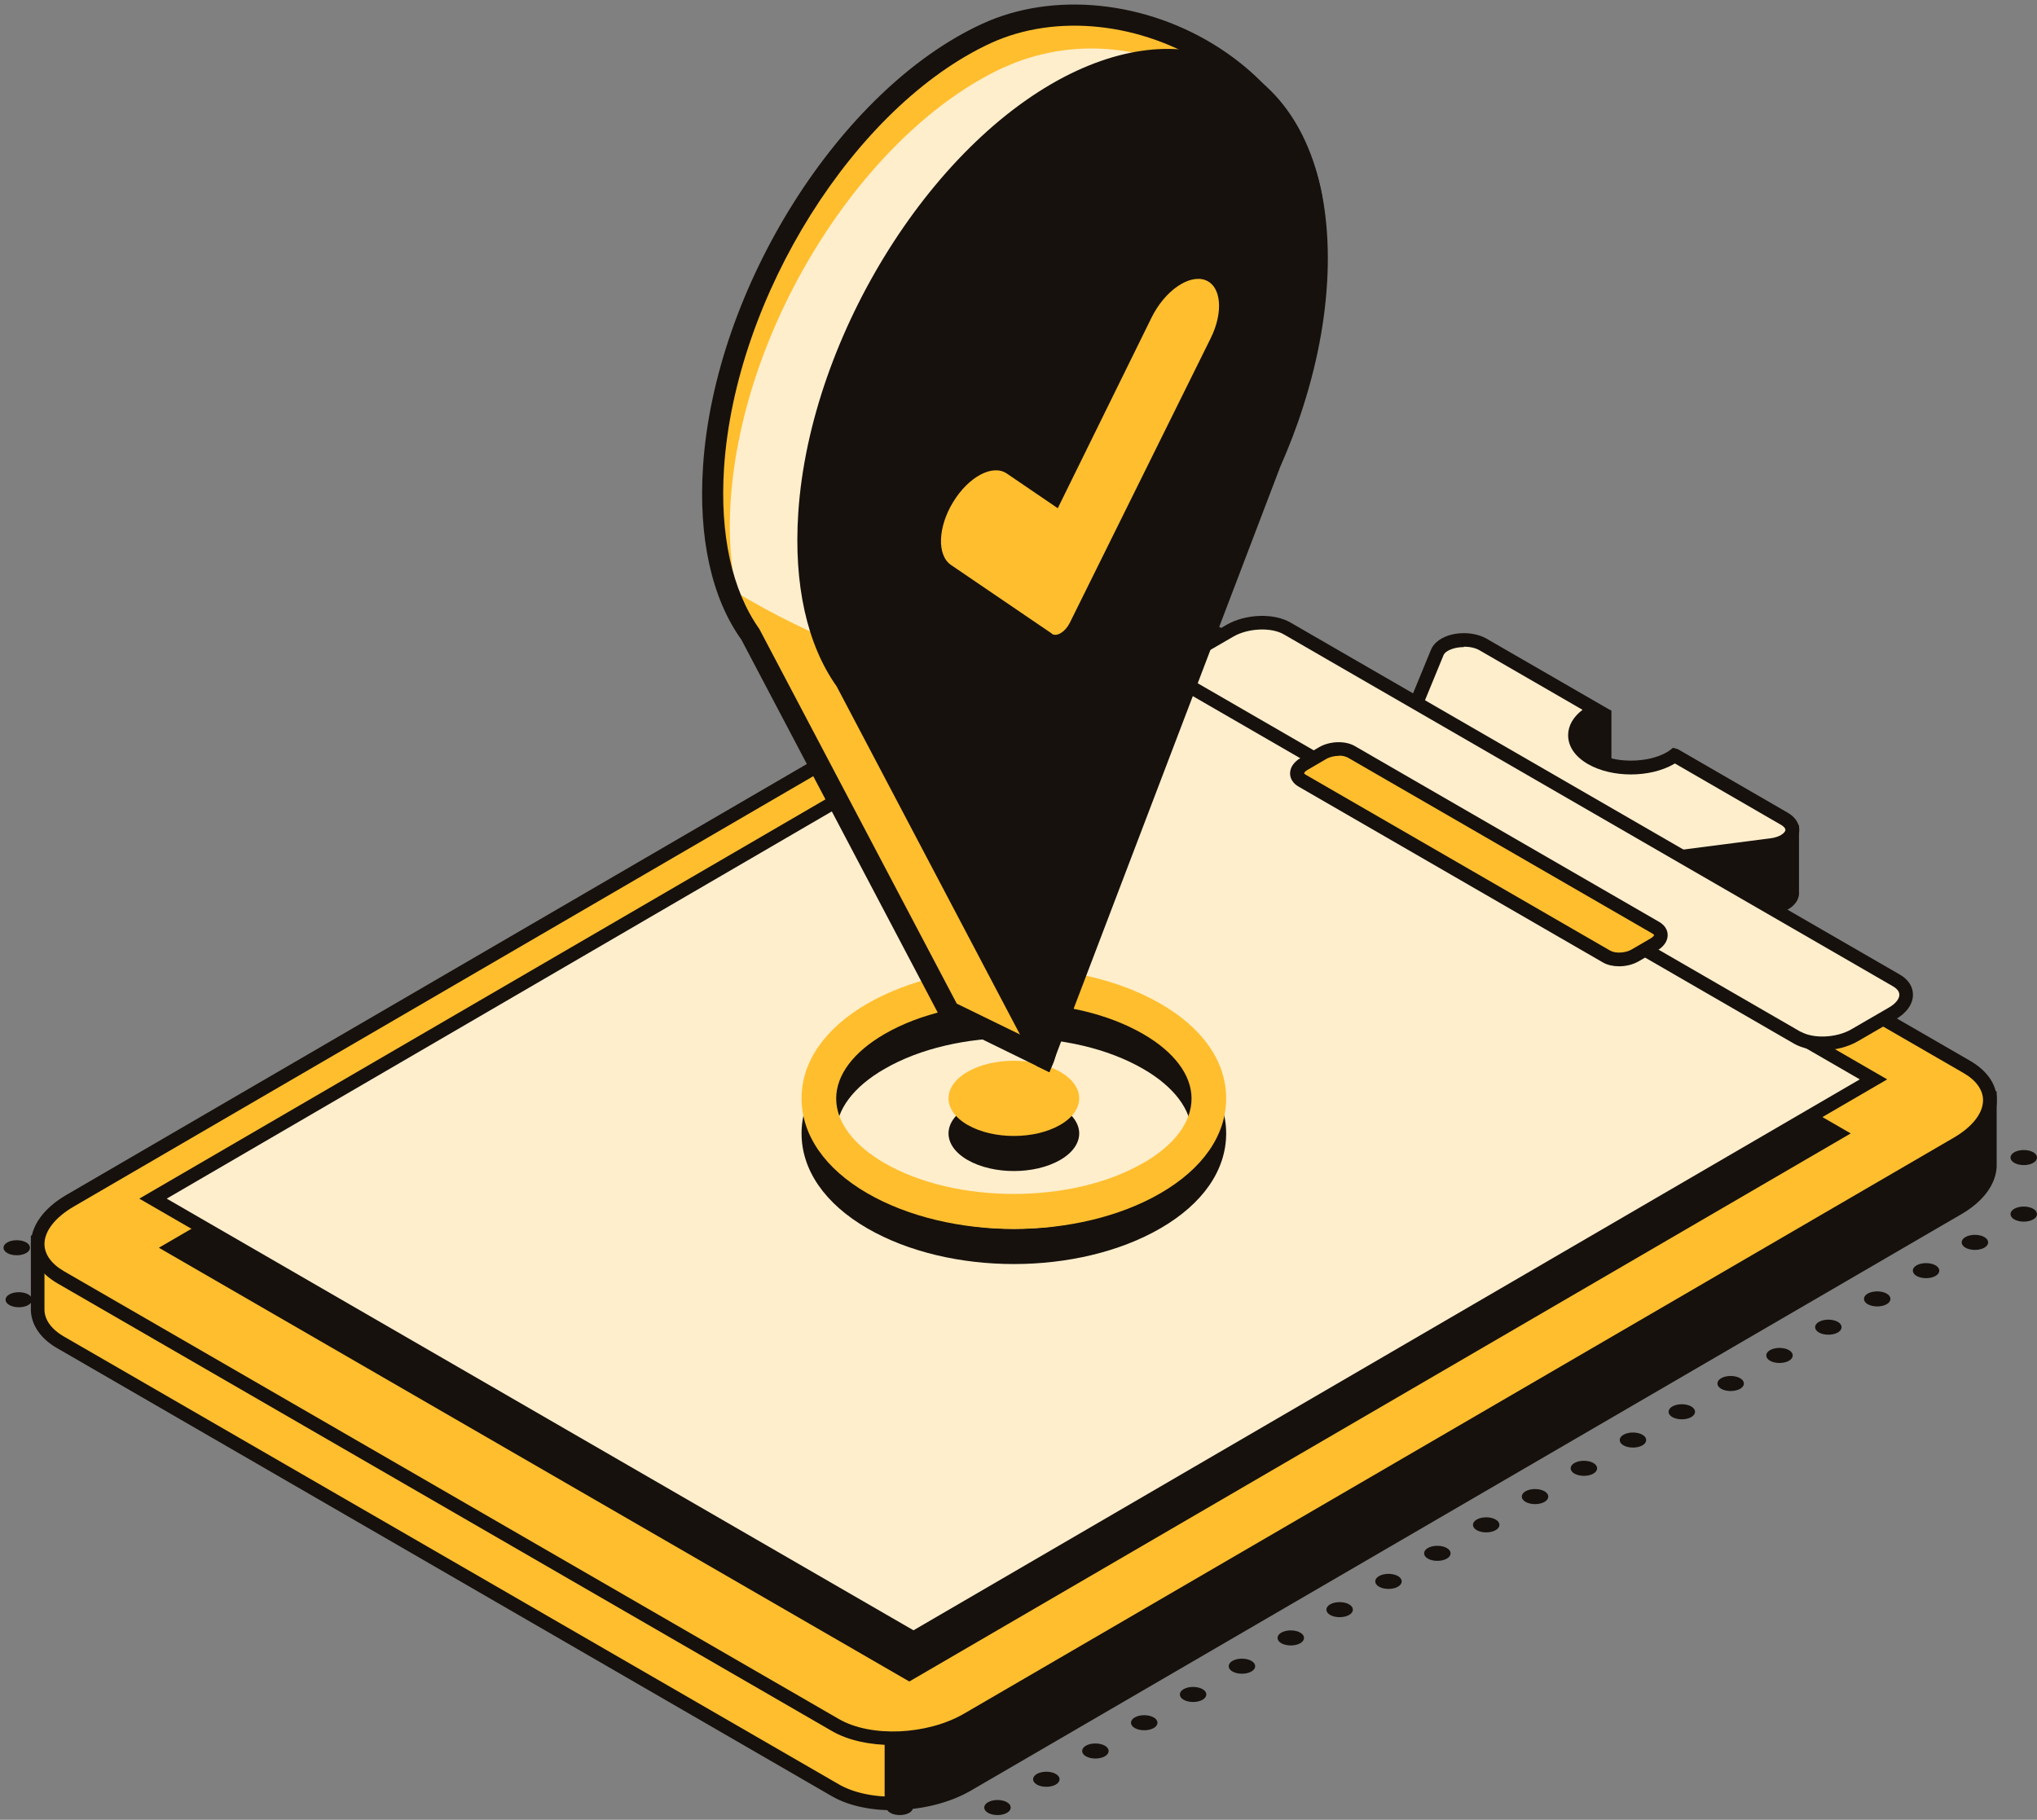 <svg xmlns="http://www.w3.org/2000/svg" width="385" height="344" fill="none"><rect width="100%" height="100%" fill="#808080" stroke="none"/><path fill="#16110D" d="M4.939 234.846c.974.546.974 1.482 0 2.028s-2.572.546-3.545 0c-.974-.546-.974-1.482 0-2.028.973-.546 2.57-.546 3.545 0M14.211 229.502c.974.547.974 1.483 0 2.029s-2.571.546-3.545 0-.974-1.482 0-2.029 2.571-.546 3.545 0M153.251 330.212c.974.546.974 1.482 0 2.028-.974.547-2.572.547-3.545 0-.974-.546-.974-1.482 0-2.028.973-.546 2.571-.546 3.545 0M162.523 324.869c.974.546.974 1.482 0 2.028s-2.572.546-3.545 0c-.974-.546-.974-1.482 0-2.028.973-.546 2.571-.546 3.545 0M171.756 319.564c.974.546.974 1.482 0 2.028s-2.572.546-3.546 0-.974-1.482 0-2.028 2.572-.546 3.546 0M180.989 314.22c.974.546.974 1.482 0 2.029s-2.571.546-3.545 0c-.974-.547-.974-1.483 0-2.029s2.571-.546 3.545 0M190.221 308.877c.974.546.974 1.482 0 2.028s-2.571.546-3.545 0-.974-1.482 0-2.028 2.571-.546 3.545 0M199.455 303.533c.974.546.974 1.482 0 2.028s-2.571.546-3.545 0-.974-1.482 0-2.028 2.571-.546 3.545 0M208.688 298.189c.974.547.974 1.483 0 2.029s-2.571.546-3.545 0-.974-1.482 0-2.029 2.571-.546 3.545 0M217.921 292.846c.974.546.974 1.482 0 2.028s-2.572.546-3.546 0-.973-1.482 0-2.028c.974-.546 2.572-.546 3.546 0M227.153 287.502c.974.546.974 1.482 0 2.028-.974.547-2.571.547-3.545 0-.974-.546-.974-1.482 0-2.028s2.571-.546 3.545 0M236.387 282.159c.974.546.974 1.482 0 2.028s-2.571.546-3.545 0-.974-1.482 0-2.028 2.571-.546 3.545 0M245.619 276.815c.974.546.974 1.482 0 2.028s-2.571.546-3.545 0-.974-1.482 0-2.028 2.571-.546 3.545 0M144.018 324.869c.974.546.974 1.482 0 2.028s-2.571.546-3.545 0-.974-1.482 0-2.028 2.571-.546 3.545 0M153.251 319.564c.974.546.974 1.482 0 2.028s-2.572.546-3.545 0c-.974-.546-.974-1.482 0-2.028.973-.546 2.571-.546 3.545 0M162.523 314.22c.974.546.974 1.482 0 2.029s-2.572.546-3.545 0c-.974-.547-.974-1.483 0-2.029.973-.546 2.571-.546 3.545 0M171.756 308.877c.974.546.974 1.482 0 2.028s-2.572.546-3.546 0-.974-1.482 0-2.028 2.572-.546 3.546 0M180.989 303.533c.974.546.974 1.482 0 2.028s-2.571.546-3.545 0-.974-1.482 0-2.028 2.571-.546 3.545 0M190.221 298.189c.974.547.974 1.483 0 2.029s-2.571.546-3.545 0-.974-1.482 0-2.029 2.571-.546 3.545 0M199.455 292.846c.974.546.974 1.482 0 2.028s-2.571.546-3.545 0-.974-1.482 0-2.028 2.571-.546 3.545 0M208.688 287.502c.974.546.974 1.482 0 2.028-.974.547-2.571.547-3.545 0-.974-.546-.974-1.482 0-2.028s2.571-.546 3.545 0M217.921 282.159c.974.546.974 1.482 0 2.028s-2.572.546-3.546 0-.973-1.482 0-2.028c.974-.546 2.572-.546 3.546 0M227.153 276.815c.974.546.974 1.482 0 2.028s-2.571.546-3.545 0-.974-1.482 0-2.028 2.571-.546 3.545 0M236.387 271.51c.974.546.974 1.483 0 2.029s-2.571.546-3.545 0-.974-1.483 0-2.029 2.571-.546 3.545 0M134.784 319.564c.974.546.974 1.482 0 2.028s-2.571.546-3.545 0-.974-1.482 0-2.028 2.571-.546 3.545 0M144.018 314.22c.974.546.974 1.482 0 2.029s-2.571.546-3.545 0c-.974-.547-.974-1.483 0-2.029s2.571-.546 3.545 0M153.251 308.877c.974.546.974 1.482 0 2.028s-2.572.546-3.545 0c-.974-.546-.974-1.482 0-2.028.973-.546 2.571-.546 3.545 0M162.523 303.533c.974.546.974 1.482 0 2.028s-2.572.546-3.545 0c-.974-.546-.974-1.482 0-2.028.973-.546 2.571-.546 3.545 0M171.756 298.189c.974.547.974 1.483 0 2.029s-2.572.546-3.546 0-.974-1.482 0-2.029 2.572-.546 3.546 0M180.989 292.846c.974.546.974 1.482 0 2.028s-2.571.546-3.545 0-.974-1.482 0-2.028 2.571-.546 3.545 0M190.221 287.502c.974.546.974 1.482 0 2.028-.974.547-2.571.547-3.545 0-.974-.546-.974-1.482 0-2.028s2.571-.546 3.545 0M199.455 282.159c.974.546.974 1.482 0 2.028s-2.571.546-3.545 0-.974-1.482 0-2.028 2.571-.546 3.545 0M208.688 276.815c.974.546.974 1.482 0 2.028s-2.571.546-3.545 0-.974-1.482 0-2.028 2.571-.546 3.545 0M217.921 271.51c.974.546.974 1.483 0 2.029s-2.572.546-3.546 0-.973-1.483 0-2.029c.974-.546 2.572-.546 3.546 0M227.153 266.167c.974.546.974 1.482 0 2.028s-2.571.546-3.545 0-.974-1.482 0-2.028 2.571-.546 3.545 0M125.552 314.22c.974.546.974 1.482 0 2.029s-2.571.546-3.545 0c-.974-.547-.974-1.483 0-2.029s2.571-.546 3.545 0M134.784 308.877c.974.546.974 1.482 0 2.028s-2.571.546-3.545 0-.974-1.482 0-2.028 2.571-.546 3.545 0M144.018 303.533c.974.546.974 1.482 0 2.028s-2.571.546-3.545 0-.974-1.482 0-2.028 2.571-.546 3.545 0M153.251 298.189c.974.547.974 1.483 0 2.029s-2.572.546-3.545 0c-.974-.546-.974-1.482 0-2.029.973-.546 2.571-.546 3.545 0M162.523 292.846c.974.546.974 1.482 0 2.028s-2.572.546-3.545 0c-.974-.546-.974-1.482 0-2.028.973-.546 2.571-.546 3.545 0M171.756 287.502c.974.546.974 1.482 0 2.028-.974.547-2.572.547-3.546 0-.974-.546-.974-1.482 0-2.028s2.572-.546 3.546 0M180.989 282.159c.974.546.974 1.482 0 2.028s-2.571.546-3.545 0-.974-1.482 0-2.028 2.571-.546 3.545 0M190.221 276.815c.974.546.974 1.482 0 2.028s-2.571.546-3.545 0-.974-1.482 0-2.028 2.571-.546 3.545 0M199.455 271.51c.974.546.974 1.483 0 2.029s-2.571.546-3.545 0-.974-1.483 0-2.029 2.571-.546 3.545 0M208.688 266.167c.974.546.974 1.482 0 2.028s-2.571.546-3.545 0-.974-1.482 0-2.028 2.571-.546 3.545 0M217.921 260.823c.974.546.974 1.482 0 2.028s-2.572.546-3.546 0-.973-1.482 0-2.028c.974-.546 2.572-.546 3.546 0M116.319 308.877c.974.546.974 1.482 0 2.028s-2.571.546-3.545 0-.974-1.482 0-2.028 2.571-.546 3.545 0M125.552 303.533c.974.546.974 1.482 0 2.028s-2.571.546-3.545 0-.974-1.482 0-2.028 2.571-.546 3.545 0M134.784 298.189c.974.547.974 1.483 0 2.029s-2.571.546-3.545 0-.974-1.482 0-2.029 2.571-.546 3.545 0M144.018 292.846c.974.546.974 1.482 0 2.028s-2.571.546-3.545 0-.974-1.482 0-2.028 2.571-.546 3.545 0M153.251 287.502c.974.546.974 1.482 0 2.028-.974.547-2.572.547-3.545 0-.974-.546-.974-1.482 0-2.028.973-.546 2.571-.546 3.545 0M162.523 282.159c.974.546.974 1.482 0 2.028s-2.572.546-3.545 0c-.974-.546-.974-1.482 0-2.028.973-.546 2.571-.546 3.545 0M171.756 276.815c.974.546.974 1.482 0 2.028s-2.572.546-3.546 0-.974-1.482 0-2.028 2.572-.546 3.546 0M180.989 271.51c.974.546.974 1.483 0 2.029s-2.571.546-3.545 0-.974-1.483 0-2.029 2.571-.546 3.545 0M190.221 266.167c.974.546.974 1.482 0 2.028s-2.571.546-3.545 0-.974-1.482 0-2.028 2.571-.546 3.545 0M199.455 260.823c.974.546.974 1.482 0 2.028s-2.571.546-3.545 0-.974-1.482 0-2.028 2.571-.546 3.545 0M208.688 255.479c.974.547.974 1.483 0 2.029s-2.571.546-3.545 0-.974-1.482 0-2.029 2.571-.546 3.545 0M107.008 303.455c.974.546.974 1.482 0 2.028s-2.571.546-3.545 0-.974-1.482 0-2.028 2.571-.546 3.545 0M116.241 298.151c.974.546.974 1.482 0 2.028s-2.571.546-3.545 0-.974-1.482 0-2.028c.974-.547 2.571-.547 3.545 0M125.474 292.807c.974.546.974 1.482 0 2.028s-2.571.546-3.545 0-.974-1.482 0-2.028 2.571-.546 3.545 0M134.707 287.463c.974.546.974 1.482 0 2.028s-2.571.546-3.545 0-.974-1.482 0-2.028 2.571-.546 3.545 0M143.94 282.12c.974.546.974 1.482 0 2.028s-2.571.546-3.545 0-.974-1.482 0-2.028 2.571-.546 3.545 0M153.173 276.776c.974.546.974 1.482 0 2.028s-2.571.546-3.545 0-.974-1.482 0-2.028 2.571-.546 3.545 0M162.405 271.432c.974.546.974 1.483 0 2.029-.973.546-2.571.546-3.545 0s-.974-1.483 0-2.029 2.572-.546 3.545 0M171.678 266.089c.974.546.974 1.482 0 2.028s-2.571.546-3.545 0-.974-1.482 0-2.028 2.571-.546 3.545 0M180.911 260.745c.974.546.974 1.482 0 2.028s-2.571.546-3.545 0-.974-1.482 0-2.028 2.571-.546 3.545 0M190.144 255.401c.974.547.974 1.483 0 2.029s-2.571.546-3.545 0-.974-1.482 0-2.029 2.571-.546 3.545 0M199.377 250.097c.974.546.974 1.482 0 2.028s-2.572.546-3.545 0c-.974-.546-.974-1.482 0-2.028.973-.546 2.571-.546 3.545 0M97.775 298.151c.974.546.974 1.482 0 2.028s-2.571.546-3.545 0-.974-1.482 0-2.028c.974-.547 2.571-.547 3.545 0M107.008 292.807c.974.546.974 1.482 0 2.028s-2.571.546-3.545 0-.974-1.482 0-2.028 2.571-.546 3.545 0M116.241 287.463c.974.546.974 1.482 0 2.028s-2.571.546-3.545 0-.974-1.482 0-2.028 2.571-.546 3.545 0M125.474 282.12c.974.546.974 1.482 0 2.028s-2.571.546-3.545 0-.974-1.482 0-2.028 2.571-.546 3.545 0M134.707 276.776c.974.546.974 1.482 0 2.028s-2.571.546-3.545 0-.974-1.482 0-2.028 2.571-.546 3.545 0M143.94 271.432c.974.546.974 1.483 0 2.029s-2.571.546-3.545 0-.974-1.483 0-2.029 2.571-.546 3.545 0M153.173 266.089c.974.546.974 1.482 0 2.028s-2.571.546-3.545 0-.974-1.482 0-2.028 2.571-.546 3.545 0M162.405 260.745c.974.546.974 1.482 0 2.028-.973.546-2.571.546-3.545 0s-.974-1.482 0-2.028 2.572-.546 3.545 0M171.678 255.401c.974.547.974 1.483 0 2.029s-2.571.546-3.545 0-.974-1.482 0-2.029 2.571-.546 3.545 0M180.911 250.097c.974.546.974 1.482 0 2.028s-2.571.546-3.545 0-.974-1.482 0-2.028 2.571-.546 3.545 0M190.144 244.753c.974.546.974 1.482 0 2.028-.974.547-2.571.547-3.545 0-.974-.546-.974-1.482 0-2.028s2.571-.546 3.545 0M88.542 292.807c.974.546.974 1.482 0 2.028s-2.571.546-3.545 0-.974-1.482 0-2.028 2.571-.546 3.545 0M97.775 287.463c.974.546.974 1.482 0 2.028s-2.571.546-3.545 0-.974-1.482 0-2.028 2.571-.546 3.545 0M107.008 282.12c.974.546.974 1.482 0 2.028s-2.571.546-3.545 0-.974-1.482 0-2.028 2.571-.546 3.545 0M116.241 276.776c.974.546.974 1.482 0 2.028s-2.571.546-3.545 0-.974-1.482 0-2.028 2.571-.546 3.545 0M125.474 271.432c.974.546.974 1.483 0 2.029s-2.571.546-3.545 0-.974-1.483 0-2.029 2.571-.546 3.545 0M134.707 266.089c.974.546.974 1.482 0 2.028s-2.571.546-3.545 0-.974-1.482 0-2.028 2.571-.546 3.545 0M143.94 260.745c.974.546.974 1.482 0 2.028s-2.571.546-3.545 0-.974-1.482 0-2.028 2.571-.546 3.545 0M153.173 255.401c.974.547.974 1.483 0 2.029s-2.571.546-3.545 0-.974-1.482 0-2.029 2.571-.546 3.545 0M162.405 250.097c.974.546.974 1.482 0 2.028-.973.546-2.571.546-3.545 0s-.974-1.482 0-2.028 2.572-.546 3.545 0M171.678 244.753c.974.546.974 1.482 0 2.028-.974.547-2.571.547-3.545 0-.974-.546-.974-1.482 0-2.028s2.571-.546 3.545 0M79.31 287.463c.973.546.973 1.482 0 2.028-.975.546-2.572.546-3.546 0s-.974-1.482 0-2.028 2.571-.546 3.545 0M88.542 282.12c.974.546.974 1.482 0 2.028s-2.571.546-3.545 0-.974-1.482 0-2.028 2.571-.546 3.545 0M97.775 276.776c.974.546.974 1.482 0 2.028s-2.571.546-3.545 0-.974-1.482 0-2.028 2.571-.546 3.545 0M107.008 271.432c.974.546.974 1.483 0 2.029s-2.571.546-3.545 0-.974-1.483 0-2.029 2.571-.546 3.545 0M116.241 266.089c.974.546.974 1.482 0 2.028s-2.571.546-3.545 0-.974-1.482 0-2.028 2.571-.546 3.545 0M125.474 260.745c.974.546.974 1.482 0 2.028s-2.571.546-3.545 0-.974-1.482 0-2.028 2.571-.546 3.545 0M134.707 255.401c.974.547.974 1.483 0 2.029s-2.571.546-3.545 0-.974-1.482 0-2.029 2.571-.546 3.545 0M143.94 250.097c.974.546.974 1.482 0 2.028s-2.571.546-3.545 0-.974-1.482 0-2.028 2.571-.546 3.545 0M70.037 282.12c.974.546.974 1.482 0 2.028s-2.571.546-3.545 0-.974-1.482 0-2.028 2.57-.546 3.545 0M79.31 276.776c.973.546.973 1.482 0 2.028-.975.546-2.572.546-3.546 0s-.974-1.482 0-2.028 2.571-.546 3.545 0M88.542 271.432c.974.546.974 1.483 0 2.029s-2.571.546-3.545 0-.974-1.483 0-2.029 2.571-.546 3.545 0M97.775 266.089c.974.546.974 1.482 0 2.028s-2.571.546-3.545 0-.974-1.482 0-2.028 2.571-.546 3.545 0M107.008 260.745c.974.546.974 1.482 0 2.028s-2.571.546-3.545 0-.974-1.482 0-2.028 2.571-.546 3.545 0M116.241 255.401c.974.547.974 1.483 0 2.029s-2.571.546-3.545 0-.974-1.482 0-2.029 2.571-.546 3.545 0M125.474 250.097c.974.546.974 1.482 0 2.028s-2.571.546-3.545 0-.974-1.482 0-2.028 2.571-.546 3.545 0M60.804 276.776c.974.546.974 1.482 0 2.028s-2.57.546-3.545 0c-.974-.546-.974-1.482 0-2.028s2.572-.546 3.545 0M70.037 271.432c.974.546.974 1.483 0 2.029s-2.571.546-3.545 0-.974-1.483 0-2.029 2.57-.546 3.545 0M79.31 266.089c.973.546.973 1.482 0 2.028-.975.546-2.572.546-3.546 0s-.974-1.482 0-2.028 2.571-.546 3.545 0M88.542 260.745c.974.546.974 1.482 0 2.028s-2.571.546-3.545 0-.974-1.482 0-2.028 2.571-.546 3.545 0M97.775 255.401c.974.547.974 1.483 0 2.029s-2.571.546-3.545 0-.974-1.482 0-2.029 2.571-.546 3.545 0M107.008 250.097c.974.546.974 1.482 0 2.028s-2.571.546-3.545 0-.974-1.482 0-2.028 2.571-.546 3.545 0M51.572 271.432c.973.546.973 1.483 0 2.029-.974.546-2.572.546-3.546 0s-.974-1.483 0-2.029 2.572-.546 3.545 0M60.804 266.089c.974.546.974 1.482 0 2.028s-2.57.546-3.545 0c-.974-.546-.974-1.482 0-2.028s2.572-.546 3.545 0M70.076 260.745c.974.546.974 1.482 0 2.028s-2.571.546-3.545 0-.974-1.482 0-2.028 2.571-.546 3.545 0M79.31 255.401c.973.547.973 1.483 0 2.029-.975.546-2.572.546-3.546 0s-.974-1.482 0-2.029 2.571-.546 3.545 0M88.542 250.097c.974.546.974 1.482 0 2.028s-2.571.546-3.545 0-.974-1.482 0-2.028 2.571-.546 3.545 0M42.338 266.089c.974.546.974 1.482 0 2.028s-2.571.546-3.545 0-.974-1.482 0-2.028 2.571-.546 3.545 0M51.572 260.745c.973.546.973 1.482 0 2.028-.974.546-2.572.546-3.546 0s-.974-1.482 0-2.028 2.572-.546 3.545 0M60.804 255.401c.974.547.974 1.483 0 2.029s-2.57.546-3.545 0c-.974-.546-.974-1.482 0-2.029s2.572-.546 3.545 0M70.076 250.097c.974.546.974 1.482 0 2.028s-2.571.546-3.545 0-.974-1.482 0-2.028 2.571-.546 3.545 0M33.028 260.706c.974.546.974 1.482 0 2.028s-2.572.546-3.546 0-.973-1.482 0-2.028c.974-.546 2.572-.546 3.546 0M42.26 255.362c.974.547.974 1.483 0 2.029s-2.57.546-3.545 0c-.974-.546-.974-1.482 0-2.029s2.571-.546 3.545 0M51.494 250.019c.974.546.974 1.482 0 2.028s-2.571.546-3.545 0-.974-1.482 0-2.028 2.57-.546 3.545 0M60.726 244.675c.974.546.974 1.482 0 2.028s-2.57.546-3.545 0c-.974-.546-.974-1.482 0-2.028s2.571-.546 3.545 0-.974-.546 0 0M23.795 255.362c.974.547.974 1.483 0 2.029s-2.572.546-3.546 0-.973-1.482 0-2.029c.974-.546 2.572-.546 3.546 0M33.028 250.019c.974.546.974 1.482 0 2.028s-2.572.546-3.546 0-.973-1.482 0-2.028c.974-.546 2.572-.546 3.546 0M42.26 244.675c.974.546.974 1.482 0 2.028s-2.57.546-3.545 0c-.974-.546-.974-1.482 0-2.028s2.571-.546 3.545 0M51.494 239.332c.974.546.974 1.482 0 2.028s-2.571.546-3.545 0-.974-1.482 0-2.028 2.57-.546 3.545 0c.974.546-.974-.546 0 0M14.562 250.019c.974.546.974 1.482 0 2.028s-2.571.546-3.545 0-.974-1.482 0-2.028 2.57-.546 3.545 0M23.795 244.675c.974.546.974 1.482 0 2.028s-2.572.546-3.546 0-.973-1.482 0-2.028c.974-.546 2.572-.546 3.546 0M33.028 239.332c.974.546.974 1.482 0 2.028s-2.572.546-3.546 0-.973-1.482 0-2.028c.974-.546 2.572-.546 3.546 0M42.26 236.055c-.974.546-2.57.546-3.545 0-.974-.546-.974-1.482 0-2.028s4.52 1.482 3.545 2.028M5.328 244.675c.974.546.974 1.482 0 2.028s-2.57.546-3.545 0c-.974-.546-.974-1.482 0-2.028s2.571-.546 3.545 0M14.562 239.332c.974.546.974 1.482 0 2.028s-2.571.546-3.545 0-.974-1.482 0-2.028 2.57-.546 3.545 0M23.795 233.988c.974.546.974 1.482 0 2.028s-2.572.546-3.546 0-.973-1.482 0-2.028c.974-.546 2.572-.546 3.546 0M254.853 271.471c.974.546.974 1.483 0 2.029s-2.571.546-3.545 0-.974-1.483 0-2.029 2.571-.546 3.545 0M264.086 266.128c.974.546.974 1.482 0 2.028s-2.572.546-3.545 0c-.974-.546-.974-1.482 0-2.028.973-.546 2.571-.546 3.545 0M273.358 260.784c.974.546.974 1.482 0 2.028s-2.572.546-3.546 0-.973-1.482 0-2.028c.974-.546 2.572-.546 3.546 0M282.59 255.44c.974.547.974 1.483 0 2.029s-2.571.546-3.545 0-.974-1.482 0-2.029 2.571-.546 3.545 0M291.823 250.097c.974.546.974 1.482 0 2.028-.973.546-2.571.546-3.545 0s-.974-1.482 0-2.028 2.572-.546 3.545 0M301.056 244.753c.974.546.974 1.482 0 2.028-.974.547-2.571.547-3.545 0-.974-.546-.974-1.482 0-2.028s2.571-.546 3.545 0M310.289 239.41c.974.546.974 1.482 0 2.028s-2.571.546-3.545 0-.974-1.482 0-2.028 2.571-.546 3.545 0M319.522 234.105c.974.546.974 1.482 0 2.028s-2.571.546-3.545 0-.974-1.482 0-2.028 2.571-.546 3.545 0M328.756 228.761c.974.546.974 1.483 0 2.029s-2.572.546-3.546 0-.974-1.483 0-2.029 2.572-.546 3.546 0M337.988 223.418c.974.546.974 1.482 0 2.028s-2.571.546-3.545 0-.974-1.482 0-2.028 2.571-.546 3.545 0M347.221 218.074c.974.546.974 1.482 0 2.028s-2.571.546-3.545 0-.974-1.482 0-2.028 2.571-.546 3.545 0M356.454 212.73c.974.547.974 1.483 0 2.029s-2.571.546-3.545 0-.974-1.482 0-2.029 2.571-.546 3.545 0M365.726 207.387c.974.546.974 1.482 0 2.028s-2.571.546-3.545 0-.974-1.482 0-2.028 2.571-.546 3.545 0M245.619 266.128c.974.546.974 1.482 0 2.028s-2.571.546-3.545 0-.974-1.482 0-2.028 2.571-.546 3.545 0M254.853 260.784c.974.546.974 1.482 0 2.028s-2.571.546-3.545 0-.974-1.482 0-2.028 2.571-.546 3.545 0M264.086 255.44c.974.547.974 1.483 0 2.029s-2.572.546-3.545 0c-.974-.546-.974-1.482 0-2.029.973-.546 2.571-.546 3.545 0M273.358 250.097c.974.546.974 1.482 0 2.028s-2.572.546-3.546 0-.973-1.482 0-2.028c.974-.546 2.572-.546 3.546 0M282.59 244.753c.974.546.974 1.482 0 2.028-.974.547-2.571.547-3.545 0-.974-.546-.974-1.482 0-2.028s2.571-.546 3.545 0M291.823 239.41c.974.546.974 1.482 0 2.028-.973.546-2.571.546-3.545 0s-.974-1.482 0-2.028 2.572-.546 3.545 0M301.056 234.105c.974.546.974 1.482 0 2.028s-2.571.546-3.545 0-.974-1.482 0-2.028 2.571-.546 3.545 0M310.289 228.761c.974.546.974 1.483 0 2.029s-2.571.546-3.545 0-.974-1.483 0-2.029 2.571-.546 3.545 0M319.522 223.418c.974.546.974 1.482 0 2.028s-2.571.546-3.545 0-.974-1.482 0-2.028 2.571-.546 3.545 0M328.756 218.074c.974.546.974 1.482 0 2.028s-2.572.546-3.546 0-.974-1.482 0-2.028 2.572-.546 3.546 0M337.988 212.73c.974.547.974 1.483 0 2.029s-2.571.546-3.545 0-.974-1.482 0-2.029 2.571-.546 3.545 0M347.221 207.387c.974.546.974 1.482 0 2.028s-2.571.546-3.545 0-.974-1.482 0-2.028 2.571-.546 3.545 0M356.454 202.043c.974.546.974 1.482 0 2.028-.974.547-2.571.547-3.545 0-.974-.546-.974-1.482 0-2.028s2.571-.546 3.545 0-.974-.546 0 0M236.387 260.784c.974.546.974 1.482 0 2.028s-2.571.546-3.545 0-.974-1.482 0-2.028 2.571-.546 3.545 0M245.619 255.44c.974.547.974 1.483 0 2.029s-2.571.546-3.545 0-.974-1.482 0-2.029 2.571-.546 3.545 0M254.853 250.097c.974.546.974 1.482 0 2.028s-2.571.546-3.545 0-.974-1.482 0-2.028 2.571-.546 3.545 0M264.086 244.753c.974.546.974 1.482 0 2.028-.974.547-2.572.547-3.545 0-.974-.546-.974-1.482 0-2.028.973-.546 2.571-.546 3.545 0M273.358 239.41c.974.546.974 1.482 0 2.028s-2.572.546-3.546 0-.973-1.482 0-2.028c.974-.546 2.572-.546 3.546 0M282.59 234.105c.974.546.974 1.482 0 2.028s-2.571.546-3.545 0-.974-1.482 0-2.028 2.571-.546 3.545 0M291.823 228.761c.974.546.974 1.483 0 2.029-.973.546-2.571.546-3.545 0s-.974-1.483 0-2.029 2.572-.546 3.545 0M301.056 223.418c.974.546.974 1.482 0 2.028s-2.571.546-3.545 0-.974-1.482 0-2.028 2.571-.546 3.545 0M310.289 218.074c.974.546.974 1.482 0 2.028s-2.571.546-3.545 0-.974-1.482 0-2.028 2.571-.546 3.545 0M319.522 212.73c.974.547.974 1.483 0 2.029s-2.571.546-3.545 0-.974-1.482 0-2.029 2.571-.546 3.545 0M328.756 207.387c.974.546.974 1.482 0 2.028s-2.572.546-3.546 0-.974-1.482 0-2.028 2.572-.546 3.546 0M337.988 202.043c.974.546.974 1.482 0 2.028-.974.547-2.571.547-3.545 0-.974-.546-.974-1.482 0-2.028s2.571-.546 3.545 0M347.221 196.7c.974.546.974 1.482 0 2.028s-2.571.546-3.545 0-.974-1.482 0-2.028 2.571-.546 3.545 0M227.153 255.44c.974.547.974 1.483 0 2.029s-2.571.546-3.545 0-.974-1.482 0-2.029 2.571-.546 3.545 0M236.387 250.097c.974.546.974 1.482 0 2.028s-2.571.546-3.545 0-.974-1.482 0-2.028 2.571-.546 3.545 0M245.619 244.753c.974.546.974 1.482 0 2.028-.974.547-2.571.547-3.545 0-.974-.546-.974-1.482 0-2.028s2.571-.546 3.545 0M254.853 239.41c.974.546.974 1.482 0 2.028s-2.571.546-3.545 0-.974-1.482 0-2.028 2.571-.546 3.545 0M264.086 234.105c.974.546.974 1.482 0 2.028s-2.572.546-3.545 0c-.974-.546-.974-1.482 0-2.028.973-.546 2.571-.546 3.545 0M273.358 228.761c.974.546.974 1.483 0 2.029s-2.572.546-3.546 0-.973-1.483 0-2.029c.974-.546 2.572-.546 3.546 0M282.59 223.418c.974.546.974 1.482 0 2.028s-2.571.546-3.545 0-.974-1.482 0-2.028 2.571-.546 3.545 0M291.823 218.074c.974.546.974 1.482 0 2.028-.973.546-2.571.546-3.545 0s-.974-1.482 0-2.028 2.572-.546 3.545 0M301.056 212.73c.974.547.974 1.483 0 2.029s-2.571.546-3.545 0-.974-1.482 0-2.029 2.571-.546 3.545 0M310.289 207.387c.974.546.974 1.482 0 2.028s-2.571.546-3.545 0-.974-1.482 0-2.028 2.571-.546 3.545 0M319.522 202.043c.974.546.974 1.482 0 2.028-.974.547-2.571.547-3.545 0-.974-.546-.974-1.482 0-2.028s2.571-.546 3.545 0M217.921 250.097c.974.546.974 1.482 0 2.028s-2.572.546-3.546 0-.973-1.482 0-2.028c.974-.546 2.572-.546 3.546 0M227.153 244.753c.974.546.974 1.482 0 2.028-.974.547-2.571.547-3.545 0-.974-.546-.974-1.482 0-2.028s2.571-.546 3.545 0M236.387 239.41c.974.546.974 1.482 0 2.028s-2.571.546-3.545 0-.974-1.482 0-2.028 2.571-.546 3.545 0M245.619 234.105c.974.546.974 1.482 0 2.028s-2.571.546-3.545 0-.974-1.482 0-2.028 2.571-.546 3.545 0M254.853 228.761c.974.546.974 1.483 0 2.029s-2.571.546-3.545 0-.974-1.483 0-2.029 2.571-.546 3.545 0M264.086 223.418c.974.546.974 1.482 0 2.028s-2.572.546-3.545 0c-.974-.546-.974-1.482 0-2.028.973-.546 2.571-.546 3.545 0M273.358 218.074c.974.546.974 1.482 0 2.028s-2.572.546-3.546 0-.973-1.482 0-2.028c.974-.546 2.572-.546 3.546 0M282.59 212.73c.974.547.974 1.483 0 2.029s-2.571.546-3.545 0-.974-1.482 0-2.029 2.571-.546 3.545 0M288.278 207.387c.974-.546 2.572-.546 3.545 0 .974.546.974 1.482 0 2.028-.973.546-2.571.546-3.545 0s-.974-1.482 0-2.028-.974.546 0 0M208.61 244.714c.974.546.974 1.482 0 2.028-.974.547-2.571.547-3.545 0-.974-.546-.974-1.482 0-2.028s2.571-.546 3.545 0M217.843 239.371c.973.546.973 1.482 0 2.028-.974.546-2.572.546-3.546 0s-.974-1.482 0-2.028c.974-.547 2.572-.547 3.546 0M190.3 340.665c.974.546.974 1.483 0 2.029s-2.571.546-3.545 0-.974-1.483 0-2.029 2.571-.546 3.545 0M199.533 335.322c.974.546.974 1.482 0 2.028s-2.571.546-3.545 0-.974-1.482 0-2.028 2.571-.546 3.545 0M208.805 329.978c.974.546.974 1.482 0 2.028-.974.547-2.571.547-3.545 0-.974-.546-.974-1.482 0-2.028s2.571-.546 3.545 0M218.037 324.635c.974.546.974 1.482 0 2.028s-2.571.546-3.545 0-.974-1.482 0-2.028c.974-.547 2.571-.547 3.545 0M227.271 319.291c.974.546.974 1.482 0 2.028s-2.571.546-3.545 0-.974-1.482 0-2.028 2.571-.546 3.545 0M236.504 313.947c.974.546.974 1.483 0 2.029s-2.572.546-3.546 0-.973-1.483 0-2.029c.974-.546 2.572-.546 3.546 0M245.737 308.604c.973.546.973 1.482 0 2.028-.974.546-2.572.546-3.546 0s-.974-1.482 0-2.028 2.572-.546 3.546 0M254.969 303.26c.974.546.974 1.482 0 2.028s-2.571.546-3.545 0-.974-1.482 0-2.028 2.571-.546 3.545 0M264.202 297.916c.974.547.974 1.483 0 2.029s-2.571.546-3.545 0-.974-1.482 0-2.029 2.571-.546 3.545 0M273.435 292.612c.974.546.974 1.482 0 2.028s-2.571.546-3.545 0-.974-1.482 0-2.028 2.571-.546 3.545 0M171.834 340.665c.974.546.974 1.483 0 2.029s-2.571.546-3.545 0-.974-1.483 0-2.029 2.571-.546 3.545 0M181.067 335.322c.974.546.974 1.482 0 2.028s-2.572.546-3.546 0-.973-1.482 0-2.028c.974-.546 2.572-.546 3.546 0M190.3 329.978c.974.546.974 1.482 0 2.028-.974.547-2.571.547-3.545 0-.974-.546-.974-1.482 0-2.028s2.571-.546 3.545 0M199.533 324.635c.974.546.974 1.482 0 2.028s-2.571.546-3.545 0-.974-1.482 0-2.028c.974-.547 2.571-.547 3.545 0M208.805 319.291c.974.546.974 1.482 0 2.028s-2.571.546-3.545 0-.974-1.482 0-2.028 2.571-.546 3.545 0M218.037 313.947c.974.546.974 1.483 0 2.029s-2.571.546-3.545 0-.974-1.483 0-2.029 2.571-.546 3.545 0M227.271 308.604c.974.546.974 1.482 0 2.028s-2.571.546-3.545 0-.974-1.482 0-2.028 2.571-.546 3.545 0M236.504 303.26c.974.546.974 1.482 0 2.028s-2.572.546-3.546 0-.973-1.482 0-2.028c.974-.546 2.572-.546 3.546 0M245.737 297.916c.973.547.973 1.483 0 2.029-.974.546-2.572.546-3.546 0s-.974-1.482 0-2.029 2.572-.546 3.546 0M254.969 292.612c.974.546.974 1.482 0 2.028s-2.571.546-3.545 0-.974-1.482 0-2.028 2.571-.546 3.545 0M264.202 287.268c.974.546.974 1.482 0 2.029s-2.571.546-3.545 0c-.974-.547-.974-1.483 0-2.029s2.571-.546 3.545 0M162.601 335.322c.974.546.974 1.482 0 2.028s-2.571.546-3.545 0-.974-1.482 0-2.028 2.571-.546 3.545 0M171.834 329.978c.974.546.974 1.482 0 2.028-.974.547-2.571.547-3.545 0-.974-.546-.974-1.482 0-2.028s2.571-.546 3.545 0M181.067 324.635c.974.546.974 1.482 0 2.028s-2.572.546-3.546 0-.973-1.482 0-2.028c.974-.547 2.572-.547 3.546 0M190.3 319.291c.974.546.974 1.482 0 2.028s-2.571.546-3.545 0-.974-1.482 0-2.028 2.571-.546 3.545 0M199.533 313.947c.974.546.974 1.483 0 2.029s-2.571.546-3.545 0-.974-1.483 0-2.029 2.571-.546 3.545 0M208.805 308.604c.974.546.974 1.482 0 2.028s-2.571.546-3.545 0-.974-1.482 0-2.028 2.571-.546 3.545 0M218.037 303.26c.974.546.974 1.482 0 2.028s-2.571.546-3.545 0-.974-1.482 0-2.028 2.571-.546 3.545 0M227.271 297.916c.974.547.974 1.483 0 2.029s-2.571.546-3.545 0-.974-1.482 0-2.029 2.571-.546 3.545 0M236.504 292.612c.974.546.974 1.482 0 2.028s-2.572.546-3.546 0-.973-1.482 0-2.028c.974-.546 2.572-.546 3.546 0M245.737 287.268c.973.546.973 1.482 0 2.029-.974.546-2.572.546-3.546 0-.974-.547-.974-1.483 0-2.029s2.572-.546 3.546 0M254.969 281.925c.974.546.974 1.482 0 2.028s-2.571.546-3.545 0-.974-1.482 0-2.028 2.571-.546 3.545 0M282.669 287.229c.974.546.974 1.482 0 2.028s-2.572.546-3.545 0c-.974-.546-.974-1.482 0-2.028.973-.546 2.571-.546 3.545 0M291.901 281.886c.974.546.974 1.482 0 2.028s-2.571.546-3.545 0-.974-1.482 0-2.028c.974-.547 2.571-.547 3.545 0M301.135 276.542c.974.546.974 1.482 0 2.028s-2.571.546-3.545 0-.974-1.482 0-2.028 2.571-.546 3.545 0M310.406 271.198c.974.546.974 1.483 0 2.029s-2.571.546-3.545 0-.974-1.483 0-2.029 2.571-.546 3.545 0M319.64 265.855c.974.546.974 1.482 0 2.028s-2.571.546-3.545 0-.974-1.482 0-2.028 2.571-.546 3.545 0M328.872 260.511c.974.546.974 1.482 0 2.028s-2.571.546-3.545 0-.974-1.482 0-2.028 2.571-.546 3.545 0M338.105 255.206c.974.547.974 1.483 0 2.029s-2.571.546-3.545 0-.974-1.482 0-2.029 2.571-.546 3.545 0M347.338 249.863c.974.546.974 1.482 0 2.028s-2.571.546-3.545 0-.974-1.482 0-2.028 2.571-.546 3.545 0M356.571 244.519c.974.546.974 1.482 0 2.028-.973.547-2.571.547-3.545 0-.974-.546-.974-1.482 0-2.028s2.572-.546 3.545 0M365.804 239.176c.974.546.974 1.482 0 2.028s-2.571.546-3.545 0-.974-1.482 0-2.028 2.571-.546 3.545 0M375.037 233.832c.974.546.974 1.482 0 2.028s-2.571.546-3.545 0-.974-1.482 0-2.028 2.571-.546 3.545 0M384.27 228.488c.974.546.974 1.483 0 2.029s-2.571.546-3.545 0-.974-1.483 0-2.029 2.571-.546 3.545 0M273.435 281.886c.974.546.974 1.482 0 2.028s-2.571.546-3.545 0-.974-1.482 0-2.028c.974-.547 2.571-.547 3.545 0M282.669 276.542c.974.546.974 1.482 0 2.028s-2.572.546-3.545 0c-.974-.546-.974-1.482 0-2.028.973-.546 2.571-.546 3.545 0M291.901 271.198c.974.546.974 1.483 0 2.029s-2.571.546-3.545 0-.974-1.483 0-2.029 2.571-.546 3.545 0M301.135 265.855c.974.546.974 1.482 0 2.028s-2.571.546-3.545 0-.974-1.482 0-2.028 2.571-.546 3.545 0M310.406 260.511c.974.546.974 1.482 0 2.028s-2.571.546-3.545 0-.974-1.482 0-2.028 2.571-.546 3.545 0M319.64 255.206c.974.547.974 1.483 0 2.029s-2.571.546-3.545 0-.974-1.482 0-2.029 2.571-.546 3.545 0M328.872 249.863c.974.546.974 1.482 0 2.028s-2.571.546-3.545 0-.974-1.482 0-2.028 2.571-.546 3.545 0M338.105 244.519c.974.546.974 1.482 0 2.028-.974.547-2.571.547-3.545 0-.974-.546-.974-1.482 0-2.028s2.571-.546 3.545 0M347.338 239.176c.974.546.974 1.482 0 2.028s-2.571.546-3.545 0-.974-1.482 0-2.028 2.571-.546 3.545 0M356.571 233.832c.974.546.974 1.482 0 2.028-.973.546-2.571.546-3.545 0s-.974-1.482 0-2.028 2.572-.546 3.545 0M365.804 228.488c.974.546.974 1.483 0 2.029s-2.571.546-3.545 0-.974-1.483 0-2.029 2.571-.546 3.545 0M375.037 223.145c.974.546.974 1.482 0 2.028s-2.571.546-3.545 0-.974-1.482 0-2.028 2.571-.546 3.545 0M384.27 217.801c.974.546.974 1.482 0 2.028s-2.571.546-3.545 0-.974-1.482 0-2.028 2.571-.546 3.545 0M264.202 276.542c.974.546.974 1.482 0 2.028s-2.571.546-3.545 0-.974-1.482 0-2.028 2.571-.546 3.545 0M273.435 271.198c.974.546.974 1.483 0 2.029s-2.571.546-3.545 0-.974-1.483 0-2.029 2.571-.546 3.545 0M282.669 265.855c.974.546.974 1.482 0 2.028s-2.572.546-3.545 0c-.974-.546-.974-1.482 0-2.028.973-.546 2.571-.546 3.545 0M291.901 260.511c.974.546.974 1.482 0 2.028s-2.571.546-3.545 0-.974-1.482 0-2.028 2.571-.546 3.545 0M301.135 255.206c.974.547.974 1.483 0 2.029s-2.571.546-3.545 0-.974-1.482 0-2.029 2.571-.546 3.545 0M310.406 249.863c.974.546.974 1.482 0 2.028s-2.571.546-3.545 0-.974-1.482 0-2.028 2.571-.546 3.545 0M319.64 244.519c.974.546.974 1.482 0 2.028-.974.547-2.571.547-3.545 0-.974-.546-.974-1.482 0-2.028s2.571-.546 3.545 0M328.872 239.176c.974.546.974 1.482 0 2.028s-2.571.546-3.545 0-.974-1.482 0-2.028 2.571-.546 3.545 0M338.105 233.832c.974.546.974 1.482 0 2.028s-2.571.546-3.545 0-.974-1.482 0-2.028 2.571-.546 3.545 0M347.338 228.488c.974.546.974 1.483 0 2.029s-2.571.546-3.545 0-.974-1.483 0-2.029 2.571-.546 3.545 0M356.571 223.145c.974.546.974 1.482 0 2.028-.973.546-2.571.546-3.545 0s-.974-1.482 0-2.028 2.572-.546 3.545 0M365.804 217.801c.974.546.974 1.482 0 2.028s-2.571.546-3.545 0-.974-1.482 0-2.028 2.571-.546 3.545 0M375.037 212.458c.974.546.974 1.482 0 2.028s-2.571.546-3.545 0-.974-1.482 0-2.028c.974-.547 2.571-.547 3.545 0"/><path fill="#FFBE2E" d="M376.089 213.396v-5.773h-3.545c-.234-.156-.468-.351-.74-.507l-146.442-84.64c-6.428-3.706-17.609-3.238-25.05 1.053L13.237 232.391c-1.325.78-2.415 1.599-3.35 2.496H7.082v12.755c.077 2.301 1.48 4.485 4.324 6.123l146.442 84.64c6.428 3.706 17.609 3.238 25.05-1.053L369.934 228.49c3.934-2.262 5.96-5.148 6.116-7.879v-7.215z"/><path fill="#16110D" d="M376.05 220.533v-12.988h-3.545c-.234-.156-.468-.351-.74-.507l-54.307-31.399c-4.13.078-7.13.312-8.376.741-7.714 2.575-132.223 75.045-134.716 86.044-2.532 11-7.168 66.074-7.168 66.074v12.247c5.376.313 11.297-.858 15.778-3.471l187.036-108.862c3.895-2.262 5.96-5.148 6.116-7.879z"/><path fill="#16110D" d="M168.756 342.189c-4.325 0-8.415-.858-11.532-2.653L10.821 254.857c-3.117-1.794-4.909-4.368-4.987-7.215v-14.081H9.42a20.4 20.4 0 0 1 3.194-2.301L199.65 122.398c7.753-4.486 19.557-4.954 26.335-1.053l146.443 84.64s.35.195.506.312h4.441v14.275c-.195 3.394-2.571 6.592-6.779 9.011L183.56 338.444c-4.208 2.458-9.662 3.706-14.804 3.706zM8.406 236.174v11.429c.039 1.911 1.324 3.666 3.662 5.031l146.442 84.64c6.038 3.511 16.713 3.042 23.725-1.053l187.036-108.862c3.35-1.95 5.337-4.446 5.454-6.826V208.91h-2.649l-.312-.234c-.35-.234-.506-.351-.662-.429l-146.442-84.64c-6.039-3.51-16.713-3.042-23.725 1.053L13.899 233.522c-1.208.702-2.22 1.443-3.078 2.301l-.39.351z"/><path fill="#FFBE2E" d="M157.887 326.08 11.445 241.44c-6.428-3.706-5.61-10.18 1.792-14.471l187.036-108.862c7.402-4.29 18.622-4.758 25.05-1.053l146.442 84.64c6.428 3.706 5.61 10.18-1.792 14.471L182.937 325.027c-7.402 4.29-18.622 4.758-25.05 1.053"/><path fill="#16110D" d="M168.756 329.863c-4.325 0-8.454-.858-11.532-2.652l-146.403-84.64c-3.194-1.872-4.987-4.486-4.987-7.411 0-3.432 2.455-6.826 6.78-9.322l187.035-108.862c7.753-4.485 19.557-4.953 26.336-1.053l146.442 84.64c3.194 1.872 4.986 4.486 4.986 7.411 0 3.432-2.454 6.826-6.778 9.322L183.599 326.158c-4.208 2.418-9.662 3.666-14.804 3.666zm45.697-214.018c-4.675 0-9.661 1.131-13.518 3.394L13.899 228.1c-3.467 2.029-5.493 4.603-5.493 7.06 0 1.95 1.324 3.784 3.7 5.149l146.443 84.64c6.038 3.51 16.713 3.042 23.725-1.054L369.31 215.034c3.467-2.028 5.493-4.603 5.493-7.06 0-1.95-1.325-3.784-3.701-5.149l-146.442-84.64c-2.727-1.56-6.389-2.34-10.207-2.34"/><path fill="#16110D" d="m171.872 317.85-.623-.351-141.222-81.637 177.92-103.596.624.351 141.221 81.637z"/><path fill="#FEC" d="M172.613 309.62 28.898 226.579l181.465-105.624 143.715 83.04z"/><path fill="#16110D" d="m172.613 311.141-.662-.351-145.624-84.211 184.036-107.106.662.351 145.663 84.211-184.036 107.106zM31.508 226.579l141.144 81.598 178.855-104.142-141.144-81.598zM331.171 155.63l-.078.585-14.648-8.464c-.273.195-.468.39-.78.546-4.129 2.379-6.544 6.202-10.674 3.822-4.129-2.379-8.415-3.198-4.285-5.577.311-.156.623-.312.974-.468l1.324-11.039-5.688-1.989-.896 9.985-16.167-16.226c-2.844-1.638-7.714-.858-8.61 1.405l-2.065 5.031-1.87-.195v12.17c.078.702.585 1.404 1.481 1.95l44.49 25.704c1.246.702 3.038 1.014 4.752.78l16.285-2.106c2.61-.351 4.129-1.678 4.012-3.043v-11.857l-7.557-1.092z"/><path fill="#16110D" d="M317.341 175.093c-1.597 0-3.116-.351-4.285-1.053l-44.49-25.704a4.8 4.8 0 0 1-1.48-1.287l-.624.312v-15.719l2.338.234 1.714-4.134c.468-1.132 1.597-2.068 3.156-2.614 2.376-.819 5.337-.585 7.324.546l.272.195 14.22 14.276.779-8.776 8.298 2.964v13.652l-2.26-.78c-.467.195-.662.273-.857.39-.467.273-.74.468-.896.585.468.351 1.52.858 2.338 1.287.896.429 1.87.897 2.805 1.443 2.181 1.287 3.584.351 6.233-1.638.935-.702 1.948-1.482 3.117-2.145.156-.078.311-.195.467-.312l.662-.507.935.273 13.09 7.567 9.038 1.326c.468.078.78.468.78.897v12.169c.194 2.107-1.909 3.94-5.143 4.33l-16.284 2.106c-.429.039-.857.078-1.286.078zm-48.307-29.994c0 .351.35.702.857.975l44.489 25.704c1.013.585 2.494.819 3.935.624l16.284-2.106c1.948-.235 2.922-1.132 2.883-1.678v-10.843l-5.142-.741-.117 1.209-15.622-9.01s-.156.078-.195.117c-1.052.585-1.987 1.287-2.883 1.989-2.61 1.951-5.298 4.018-9.077 1.833-.896-.546-1.831-.975-2.649-1.365-2.182-1.053-3.896-1.911-3.935-3.51-.039-1.365 1.208-2.301 2.338-2.925.117-.039 1.714 1.014 1.831.936v-10.024l-3.428-1.639-.974 11.234-17.999-18.059c-1.363-.703-3.467-.82-5.064-.274-.818.274-1.403.703-1.598 1.132l-2.415 5.928-1.403-.156v10.61z"/><path fill="#FEC" d="m337.248 154.811-20.764-12.014c-.273.195-.467.39-.779.546-4.13 2.38-10.83 2.38-14.96 0-4.129-2.379-4.129-6.24 0-8.659.312-.156.623-.312.974-.468l-21.388-12.364c-2.844-1.638-7.713-.858-8.609 1.404l-3.818 9.283c-.429 1.014.117 2.067 1.363 2.769l44.49 25.704c1.247.702 3.039 1.015 4.753.78l16.284-2.106c3.935-.507 5.376-3.354 2.532-4.992z"/><path fill="#16110D" d="M317.341 163.236c-1.597 0-3.116-.351-4.285-1.053l-44.49-25.704c-1.831-1.054-2.571-2.77-1.909-4.408l3.818-9.283c.468-1.131 1.597-2.067 3.156-2.613 2.376-.819 5.337-.585 7.324.546l23.569 13.612-2.259 1.053c-.468.195-.663.273-.857.39-1.598.898-2.455 2.068-2.455 3.199s.857 2.301 2.455 3.198c3.701 2.145 9.973 2.145 13.674 0 .156-.078.311-.195.467-.312l.663-.507.935.273 20.764 12.014c1.597.936 2.376 2.34 2.104 3.822-.39 1.872-2.338 3.237-5.104 3.588l-16.284 2.107c-.429.039-.857.078-1.286.078m-40.672-40.916q-1.168 0-2.22.351c-.818.273-1.403.702-1.597 1.131l-3.818 9.283c-.234.546.584 1.014.818 1.17l44.49 25.704c1.012.585 2.493.819 3.934.624l16.285-2.106c1.947-.234 2.805-1.092 2.882-1.521.078-.468-.623-.936-.857-1.053l-20.024-11.585s-.156.078-.195.117c-4.558 2.614-11.687 2.614-16.245 0-2.415-1.404-3.74-3.315-3.74-5.46 0-1.794.974-3.472 2.727-4.798l-19.44-11.233c-.779-.468-1.87-.702-3-.702z"/><path fill="#FEC" d="m339.741 196.156-115.159-66.542c-2.766-1.599-2.415-4.408.78-6.241l7.129-4.134c3.194-1.834 8.025-2.029 10.791-.429l115.159 66.58c2.766 1.599 2.416 4.408-.779 6.241l-7.129 4.135c-3.195 1.833-8.026 2.028-10.792.429z"/><path fill="#16110D" d="M344.416 198.535c-1.987 0-3.896-.429-5.337-1.248L223.92 130.706c-1.637-.936-2.494-2.301-2.494-3.823 0-1.755 1.208-3.432 3.273-4.641l7.129-4.135c3.584-2.067 8.921-2.262 12.077-.429l115.159 66.542c1.636.936 2.493 2.301 2.493 3.823 0 1.755-1.208 3.432-3.272 4.641l-7.13 4.135c-1.947 1.131-4.402 1.716-6.739 1.716m-4.052-3.511c2.377 1.366 6.74 1.171 9.506-.429l7.129-4.134c1.247-.702 1.987-1.638 1.987-2.418 0-.742-.662-1.288-1.208-1.6l-115.159-66.541c-2.376-1.366-6.739-1.171-9.505.429l-7.13 4.134c-1.246.741-1.987 1.638-1.987 2.418 0 .741.663 1.249 1.208 1.6l115.159 66.58z"/><path fill="#FFBE2E" d="m303.667 180.827-57.58-33.271c-1.402-.78-1.207-2.184.39-3.12l3.545-2.068c1.597-.936 4.013-1.014 5.415-.234l57.58 33.271c1.363.78 1.207 2.184-.39 3.121l-3.545 2.067c-1.597.936-4.013 1.014-5.415.234"/><path fill="#16110D" d="M306.004 182.66c-1.091 0-2.181-.234-3-.702l-57.579-33.271c-1.013-.585-1.597-1.482-1.597-2.496 0-1.092.701-2.146 1.948-2.887l3.545-2.067c2.025-1.17 4.908-1.248 6.7-.234l57.58 33.271c1.013.585 1.597 1.482 1.597 2.496 0 1.092-.701 2.146-1.948 2.887l-3.545 2.067c-1.091.624-2.415.936-3.701.936M253.1 142.875c-.857 0-1.754.195-2.416.585l-3.545 2.068c-.545.312-.662.585-.662.663 0 0 .078.117.272.234l57.58 33.271c1.013.585 2.922.468 4.091-.234l3.545-2.068c.545-.312.662-.585.662-.663 0 0-.078-.117-.273-.234l-57.579-33.271c-.429-.234-1.052-.39-1.675-.39zM200.351 209.222c-4.831-2.769-12.623-2.769-17.454 0-4.83 2.769-4.83 7.294 0 10.063 4.831 2.77 12.623 2.77 17.454 0 4.83-2.769 4.83-7.294 0-10.063"/><path fill="#16110D" d="M219.323 196.351c-15.544-8.971-39.853-8.971-55.397 0-8.026 4.641-12.428 10.999-12.428 17.903s4.402 13.3 12.428 17.942c7.752 4.485 17.725 6.748 27.698 6.748 9.974 0 19.947-2.263 27.699-6.748 8.026-4.642 12.428-10.999 12.428-17.942 0-6.904-4.402-13.301-12.428-17.903m-3.311 30.111c-13.44 7.762-35.374 7.762-48.814 0-5.883-3.393-9.155-7.762-9.155-12.208s3.233-8.815 9.155-12.209c6.74-3.9 15.583-5.85 24.426-5.85 8.844 0 17.687 1.95 24.427 5.85 5.883 3.394 9.155 7.762 9.155 12.209 0 4.446-3.233 8.815-9.155 12.208z"/><path fill="#FFBE2E" d="M200.351 202.591c-4.831-2.769-12.623-2.769-17.454 0-4.83 2.77-4.83 7.294 0 10.063 4.831 2.77 12.623 2.77 17.454 0 4.83-2.769 4.83-7.293 0-10.063"/><path fill="#FFBE2E" d="M219.323 189.72c-15.544-8.971-39.853-8.971-55.397 0-8.026 4.641-12.428 10.999-12.428 17.903s4.402 13.3 12.428 17.942c7.752 4.485 17.725 6.748 27.698 6.748 9.974 0 19.947-2.263 27.699-6.748 8.026-4.642 12.428-10.999 12.428-17.942 0-6.904-4.402-13.301-12.428-17.903m-3.311 30.15c-13.44 7.762-35.374 7.762-48.814 0-5.883-3.393-9.155-7.762-9.155-12.208s3.233-8.776 9.155-12.209c6.74-3.9 15.583-5.85 24.426-5.85 8.844 0 17.687 1.95 24.427 5.85 5.883 3.394 9.155 7.762 9.155 12.209 0 4.446-3.233 8.815-9.155 12.208z"/><path fill="#FFBE2E" d="M186.443 6.36c-26.024 12.013-49.36 48.365-51.58 81.948-.896 13.456 1.753 24.3 7.051 31.711l37.477 71.144 17.96 8.776c1.636-3.666 27.855-128.676 29.062-132.42 2.805-8.777 22.011-14.315 22.128-22.857.546-31.282-36.737-50.043-62.098-38.342zm-3.312 80.193c-10.246 5.11-18.115-1.17-17.453-13.925.623-12.598 9.311-26.601 19.323-31.399 9.895-4.72 17.531 1.288 17.142 13.574-.39 12.442-8.883 26.68-19.012 31.75"/><path fill="#FEC" d="M189.677 12.756c-26.024 12.014-49.36 48.366-51.581 81.949-.428 6.396 0 12.13 1.091 17.279 29.686 17.864 51.931 16.85 75.111 32.686 7.207-33.583 14.687-68.726 15.31-70.677 2.805-8.776 17.181-15.368 17.336-23.91.546-31.281-31.906-48.99-57.306-37.288zm-3.312 80.194c-10.246 5.11-18.115-1.17-17.453-13.925.623-12.599 9.311-26.601 19.323-31.399 9.895-4.72 17.531 1.287 17.141 13.574-.389 12.403-8.882 26.679-19.011 31.75"/><path fill="#16110D" d="m198.325 202.669-20.414-9.985-.312-.585-37.477-71.183c-5.61-7.84-8.142-19.23-7.246-32.764 2.22-33.74 25.868-71.261 52.709-83.626 13.48-6.24 31.167-4.407 45.036 4.642 12.895 8.425 20.141 21.374 19.868 35.572-.078 5.538-5.999 9.595-11.726 13.495-4.597 3.16-9.35 6.397-10.48 9.947-.467 1.482-5.376 24.3-10.557 48.443-10.285 47.898-17.609 81.988-18.583 84.172zm-17.492-12.949 15.271 7.45c2.415-9.752 11.181-50.667 17.765-81.364 6.272-29.292 10.129-47.273 10.635-48.834 1.559-4.797 6.857-8.464 12.038-11.974 4.909-3.354 9.973-6.826 10.012-10.297.195-12.794-6.389-24.534-18.076-32.179-12.739-8.308-28.907-10.024-41.217-4.369-25.674 11.858-48.269 47.86-50.412 80.272-.818 12.598 1.481 23.13 6.662 30.462zm-4.519-99.384c-2.338 0-4.481-.624-6.39-1.833-4.324-2.847-6.622-8.66-6.272-15.953.663-13.378 9.662-27.927 20.453-33.076 5.065-2.418 9.934-2.418 13.713.04 4.208 2.768 6.506 8.346 6.272 15.367-.428 13.106-9.427 28.122-20.102 33.466-2.649 1.326-5.259 1.99-7.674 1.99m15.115-48.717c-1.714 0-3.623.468-5.571 1.405-9.428 4.524-17.609 17.825-18.193 29.682-.312 5.85 1.324 10.375 4.48 12.442 2.61 1.717 6.233 1.6 10.129-.39 9.506-4.758 17.531-18.254 17.921-30.072.194-5.578-1.481-9.946-4.481-11.935-1.207-.78-2.649-1.21-4.246-1.21z"/><path fill="#16110D" d="M248.931 50.083c.545-31.281-19.167-46.649-44.529-34.948-26.024 12.014-49.359 48.366-51.58 81.949-.896 13.456 1.753 24.3 7.051 31.711l37.478 71.183 42.775-112.49c1.637-3.666 3.039-7.41 4.247-11.154 2.805-8.777 4.441-17.709 4.597-26.29z"/><path fill="#16110D" d="m198.325 202.669-2.415-1.17-37.789-71.768c-5.571-7.84-8.142-19.23-7.246-32.764 2.22-33.74 25.868-71.261 52.71-83.626 12.038-5.539 23.452-5.46 32.179.234 10.09 6.592 15.466 19.541 15.193 36.508-.156 8.581-1.714 17.591-4.675 26.835-1.207 3.823-2.688 7.645-4.324 11.35L198.364 202.63zm22.284-189.445c-4.792 0-10.012 1.248-15.388 3.706-25.673 11.857-48.269 47.858-50.411 80.27-.818 12.599 1.48 23.131 6.661 30.463l35.569 67.517 41.217-108.393c1.636-3.706 3.039-7.372 4.207-11.078 2.844-8.854 4.364-17.513 4.481-25.704.272-15.328-4.636-27.42-13.402-33.153-3.779-2.458-8.181-3.706-12.973-3.706z"/><path fill="#FFBE2E" d="m198.831 119.785-19.089-12.989c-2.688-1.833-2.493-7.177.429-11.935s7.441-7.177 10.129-5.344l9.622 6.553 17.765-36.118c2.493-4.993 7.012-8.113 10.09-7.021 3.078 1.13 3.506 6.085 1.013 11.077l-26.608 53.748c-.857 1.717-2.455 2.653-3.351 2.068z"/></svg>